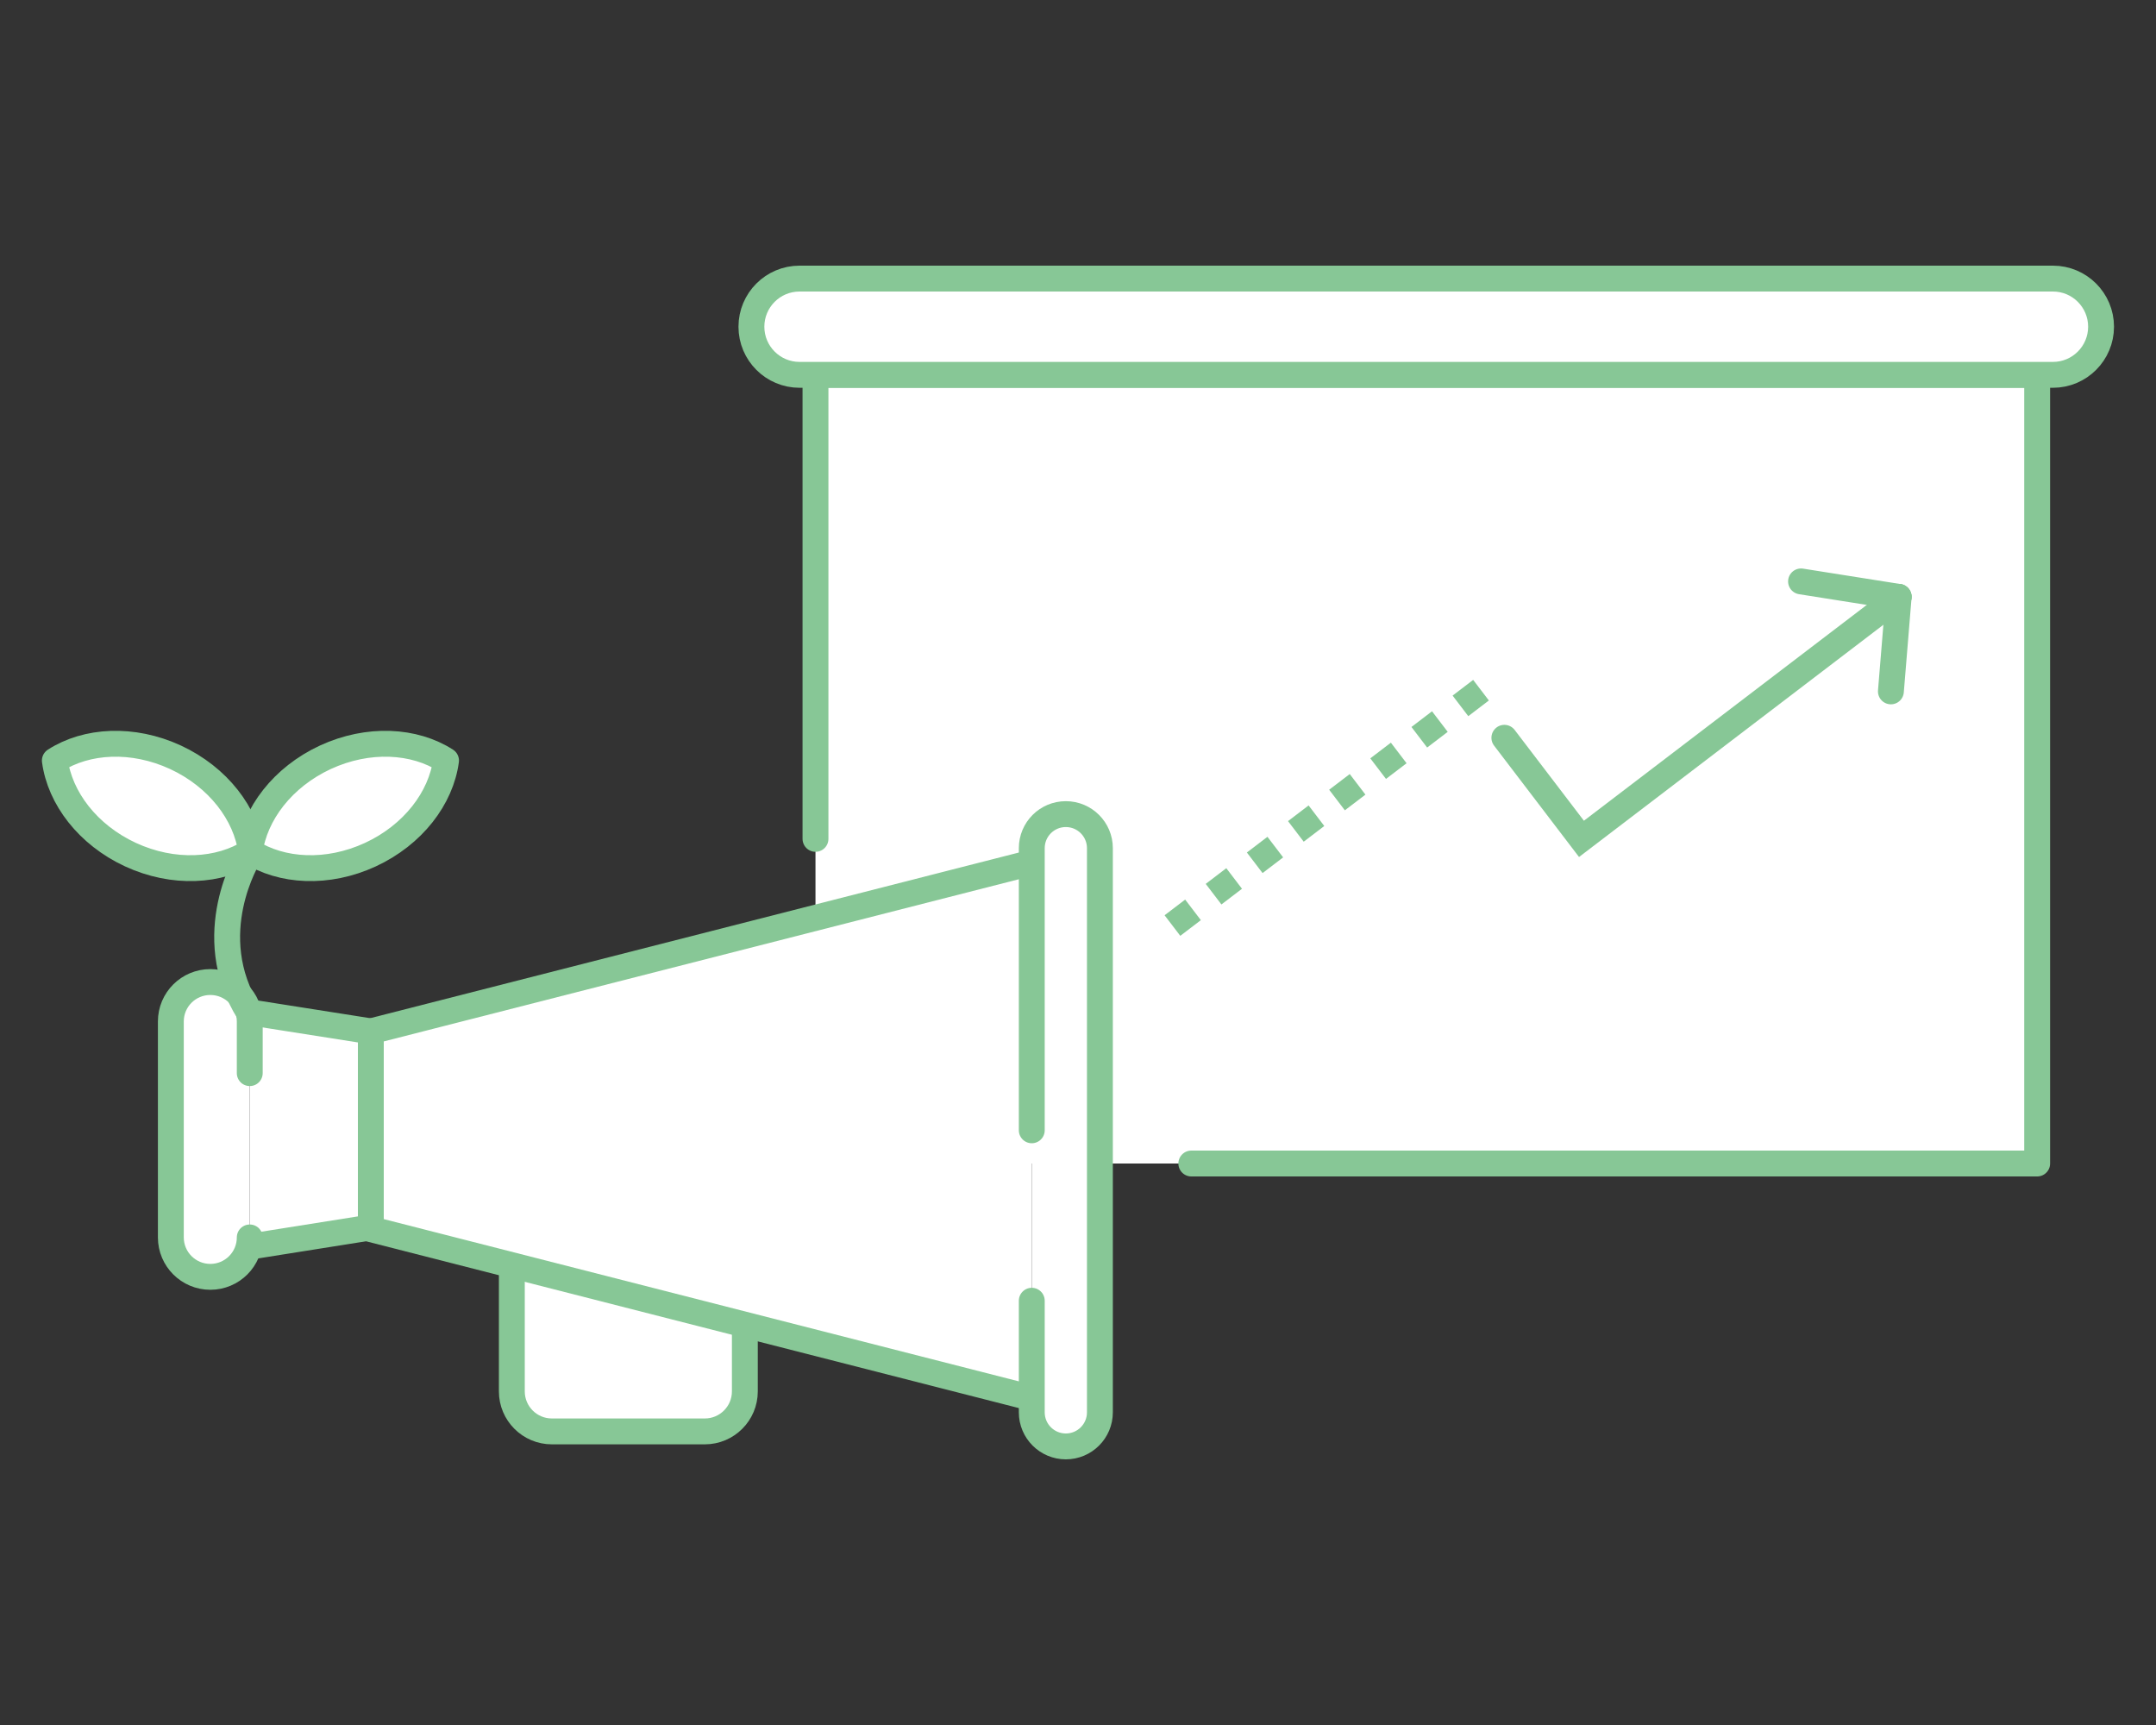 <?xml version="1.0" encoding="UTF-8"?>
<svg id="_レイヤー_1" data-name="レイヤー_1" xmlns="http://www.w3.org/2000/svg" version="1.1" viewBox="0 0 250 200">
  <rect x="0" y="0" width="250" height="200" fill="#333333" stroke="none"/>
  <!-- Generator: Adobe Illustrator 30.1.0, SVG Export Plug-In . SVG Version: 2.1.1 Build 89)  -->
  <defs>
    <style>
      .st0, .st1 {
        fill: #fff;
      }

      .st2 {
        stroke-dasharray: 3 3;
      }

      .st2, .st3, .st4 {
        fill: none;
      }

      .st2, .st3, .st4, .st1 {
        stroke: #87c796;
        stroke-width: 3px;
      }

      .st2, .st4 {
        stroke-miterlimit: 10;
      }

      .st3, .st4, .st1 {
        stroke-linecap: round;
      }

      .st3, .st1 {
        stroke-linejoin: round;
      }
    </style>
  </defs>
  <rect class="st0" x="94.56" y="43.46" width="141.66" height="91.44"/>
  <g>
    <g>
      <polyline class="st3" points="94.56 97.26 94.56 43.46 236.22 43.46 236.22 134.9 138.14 134.9"/>
      <path class="st1" d="M238.05,43.46H92.71c-3.08,0-5.58-2.5-5.58-5.58h0c0-3.08,2.5-5.58,5.58-5.58h145.34c3.08,0,5.58,2.5,5.58,5.58h0c0,3.08-2.5,5.58-5.58,5.58Z"/>
      <g>
        <path class="st1" d="M59.35,146.89v14.43c0,2.56,2.08,4.64,4.64,4.64h17.74c2.56,0,4.64-2.08,4.64-4.64v-7.14"/>
        <polyline class="st1" points="119.64 100.01 43 119.58 43 131.05 43 142.51 119.64 162.09"/>
        <path class="st1" d="M119.64,131.05v-32.71c0-2.18,1.76-3.95,3.95-3.95h0c2.18,0,3.95,1.77,3.95,3.95v65.41c0,2.18-1.77,3.95-3.95,3.95h0c-2.18,0-3.95-1.77-3.95-3.95v-12.94"/>
        <polyline class="st1" points="28.96 144.54 43 142.31 43 119.58 28.96 117.37"/>
        <path class="st1" d="M28.96,143.47c0,2.53-2.05,4.57-4.57,4.57h0c-2.53,0-4.58-2.05-4.58-4.57v-25.04c0-2.53,2.05-4.57,4.58-4.57h0c2.53,0,4.57,2.05,4.57,4.57v5.99"/>
      </g>
      <g>
        <g>
          <g>
            <polyline class="st4" points="174.44 85.54 183.38 97.26 220.16 69.2"/>
            <line class="st4" x1="220.16" y1="69.2" x2="219.26" y2="80.16"/>
          </g>
          <line class="st2" x1="135.95" y1="107.31" x2="172.73" y2="79.26"/>
        </g>
        <line class="st4" x1="220.16" y1="69.2" x2="208.84" y2="67.41"/>
      </g>
    </g>
    <g>
      <path class="st1" d="M15.13,99.09c4.96,2.29,10.31,1.99,13.99-.38-.58-4.33-3.81-8.61-8.77-10.91-4.96-2.29-10.31-1.99-13.99.38.58,4.34,3.81,8.61,8.77,10.91Z"/>
      <path class="st1" d="M42.95,99.09c-4.96,2.29-10.3,1.99-13.99-.38.58-4.33,3.81-8.61,8.77-10.91,4.96-2.29,10.31-1.99,13.99.38-.58,4.34-3.81,8.61-8.77,10.91Z"/>
      <path class="st3" d="M28.85,99.29s-5.65,9.04,0,18.08"/>
    </g>
  </g>
</svg>